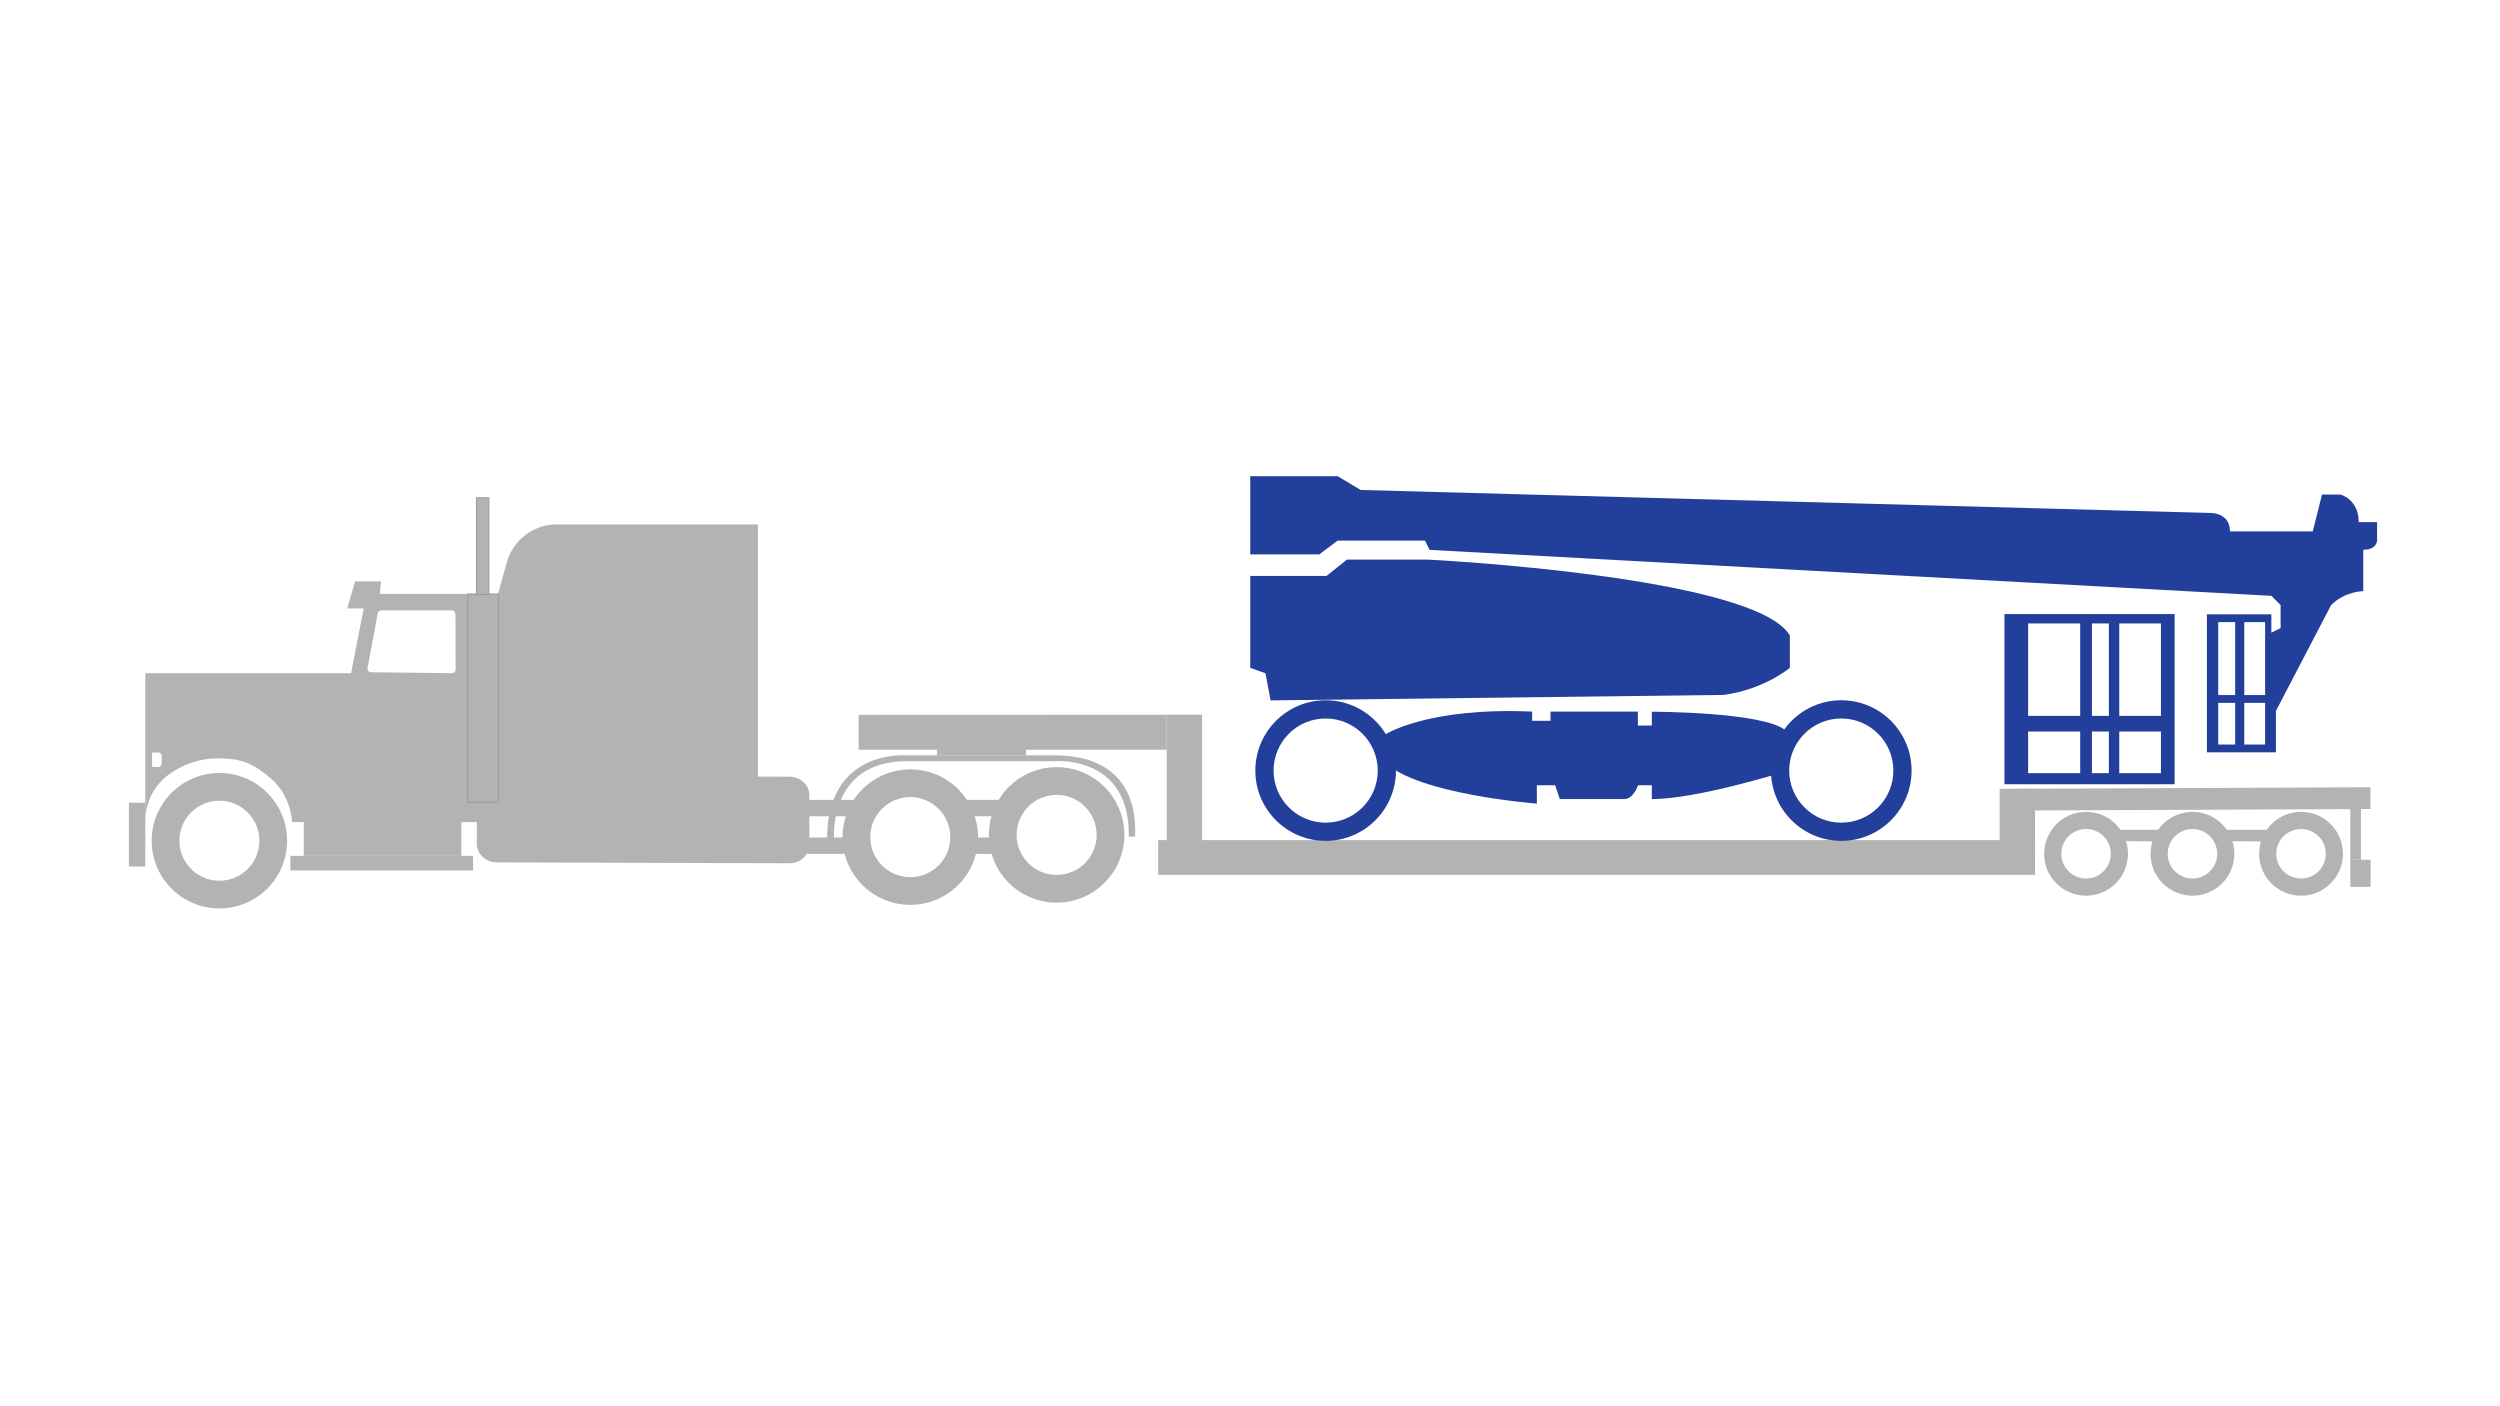 <?xml version="1.0" encoding="utf-8"?>
<!-- Generator: Adobe Illustrator 24.0.2, SVG Export Plug-In . SVG Version: 6.00 Build 0)  -->
<svg version="1.1" id="Layer_1" xmlns="http://www.w3.org/2000/svg" xmlns:xlink="http://www.w3.org/1999/xlink" x="0px" y="0px"
	 viewBox="0 0 1920 1080" style="enable-background:new 0 0 1920 1080;" xml:space="preserve">
<style type="text/css">
	.st0{fill:#B3B3B3;}
	.st1{fill:none;stroke:#999999;stroke-width:0.712;stroke-miterlimit:10;}
	.st2{fill:#B3B3B3;stroke:#999999;stroke-width:0.742;stroke-miterlimit:10;}
	.st3{fill:none;stroke:#B3B3B3;stroke-width:13.173;stroke-miterlimit:10;}
	.st4{fill:none;stroke:#B3B3B3;stroke-width:21.311;stroke-miterlimit:10;}
	.st5{fill:#223F9B;}
</style>
<g>
	<rect x="1535.7" y="605.8" class="st0" width="27.2" height="55.3"/>
	<path class="st0" d="M606.2,663l-224.6-0.7c-8.4,0-15.4-6.4-15.4-14.3v-37.9c0-7.9,6.9-14.3,15.4-14.3l224.6,0.7
		c8.4,0,15.4,6.4,15.4,14.3v37.9C621.6,656.6,614.7,663,606.2,663z"/>
	<path class="st0" d="M111.6,631.3v-2.5C111.5,630.5,111.6,631.3,111.6,631.3z"/>
	<path class="st0" d="M427.8,402.7c-18,0-33.7,11.9-38.6,29.2l-6.7,24.2h-101L269.6,517h-158v111.9c0.3-6.1,2.4-22.5,17.8-33.9
		c7.9-5.9,21.3-12.6,37.9-12.6c19.1,0,27.5,4.5,40,14.8c16.6,13.7,17,34.2,17,34.2h357.8v-191v-37.6H427.8V402.7z M124.2,585.8
		c0,1.8-1.1,3.3-2.4,3.3l-5-0.1v-11.1h5.1c1.3,0,2.4,1.5,2.4,3.3L124.2,585.8L124.2,585.8z M349.9,514.2c0,1.6-1.2,2.8-2.8,2.8
		l-62.1-0.7c-1.8,0-3.1-1.6-2.7-3.3l7.8-41.9c0.3-1.3,1.4-2.3,2.7-2.3H347c1.6,0,2.8,1.2,2.8,2.8L349.9,514.2L349.9,514.2z"/>
	<rect x="359.2" y="456.2" class="st1" width="23.7" height="159.9"/>
	<polygon class="st2" points="375.5,456.5 365.9,456.5 365.9,402.4 365.9,382.3 375.5,382.3 375.5,402.2 	"/>
	<rect x="233.3" y="630.6" class="st0" width="121" height="26.7"/>
	<rect x="99" y="616.5" class="st0" width="12.6" height="49"/>
	<rect x="620.8" y="614.3" class="st0" width="39.3" height="12.6"/>
	<rect x="616.2" y="643.2" class="st0" width="43.9" height="12.6"/>
	<rect x="736.7" y="614.3" class="st0" width="39.3" height="12.6"/>
	<rect x="732.2" y="643.2" class="st0" width="43.9" height="12.6"/>
	<rect x="223" y="657.3" class="st0" width="140.3" height="11.2"/>
	<polygon class="st0" points="292.7,446.5 272.7,446.5 266.7,467.3 290.5,467.3 	"/>
	<path class="st0" d="M640.5,644c0,0-4.5-59.4,55.7-59.4c62.4,0,114.3,0,114.3,0s57.5-4.8,56.4,57.9h4.8c0.7-14.1,0.7-62-61.2-62.4
		H696.1l0,0c0,0-60.9-5.2-60.9,63.8h5.3V644z"/>
	<rect x="889.5" y="645.2" class="st0" width="673.4" height="26.7"/>
	<polygon class="st0" points="1660.6,646.3 1624.6,645.9 1624.6,637.3 1660.6,637.3 	"/>
	<polygon class="st0" points="1741.4,646.3 1701,645.9 1701,637.3 1741.4,637.3 	"/>
	<circle class="st3" cx="1602.1" cy="655.7" r="25.6"/>
	
		<ellipse transform="matrix(3.327795e-02 -0.999 0.999 3.327795e-02 -482.081 792.709)" class="st4" cx="168.7" cy="645.6" rx="41.4" ry="41.4"/>
	<circle class="st4" cx="699.1" cy="642.9" r="41.4"/>
	<circle class="st4" cx="811.5" cy="641.2" r="41.4"/>
	<circle class="st3" cx="1683.8" cy="655.7" r="25.6"/>
	<circle class="st3" cx="1767.2" cy="655.7" r="25.6"/>
	<rect x="1805" y="618.8" class="st0" width="8.2" height="41.5"/>
	<rect x="1805" y="660.3" class="st0" width="15.6" height="20.8"/>
	<rect x="719.6" y="575" class="st0" width="68.3" height="5.2"/>
	<polygon class="st0" points="1547.1,605.8 1820.5,604.6 1820.5,621.3 1547.1,622.5 	"/>
	<polygon class="st0" points="896,575.8 659.4,575.8 659.4,549 896,548.9 	"/>
	<rect x="896" y="548.9" class="st0" width="27.2" height="105.4"/>
	<g>
		<path class="st5" d="M960.1,442.3h58.7l15.6-12.5h62.6c0,0,250.3,12.5,277.6,58.2v24.9c0,0-19.6,16.6-50.8,20.8l-348,4.2
			l-3.9-20.8l-11.7-4.2V442.3z"/>
		<path class="st5" d="M1258,557.2h10.6v-10.6c0,0,84.8,0,102.4,14.1v31.8c0,0-67.1,21.2-102.4,21.2v-10.6H1258
			c0,0-3.5,10.6-10.6,10.6h-49.5l-3.5-10.6h-14.1v14.1c0,0-91.8-7.1-116.6-31.8v-21.2c0,0,31.8-21.2,113-17.7v7.1h14.1v-7.1h67.1
			V557.2z"/>
		<path class="st5" d="M1414.1,537.8c29.8,0,54,24.2,54,54s-24.2,54-54,54s-54-24.2-54-54S1384.3,537.8,1414.1,537.8z M1414.1,631.8
			c22.1,0,40-17.9,40-40s-17.9-40-40-40s-40,17.9-40,40S1392,631.8,1414.1,631.8z"/>
		<path class="st5" d="M1018.1,537.8c29.8,0,54,24.2,54,54s-24.2,54-54,54c-29.8,0-54-24.2-54-54S988.3,537.8,1018.1,537.8z
			 M1018.1,631.8c22.1,0,40-17.9,40-40s-17.9-40-40-40c-22.1,0-40,17.9-40,40S996,631.8,1018.1,631.8z"/>
		<path class="st5" d="M1811.5,401c0-17.7-14.1-21.2-14.1-21.2h-14.1l-7.1,28.3h-63.6c0-14.1-14.1-14.1-14.1-14.1l-653.5-17.7
			l-17.7-10.6h-67.1v60.1h53l14.1-10.6h67.1l3.5,7.1l646.5,35.3l7.1,7.1v17.7l-7.1,3.5v-14.1h-49.5v106h53v-31.8l42.4-81.3
			C1800.9,454,1815,454,1815,454v-31.8c10.6,0,10.6-7.1,10.6-7.1V401H1811.5z M1716.6,571.8h-13v-32h13V571.8z M1716.6,533.8h-13
			v-56h13V533.8z M1739.6,571.8h-16v-32h16V571.8z M1739.6,533.8h-16v-56h16V533.8z"/>
		<path class="st5" d="M1539.4,471.6v130.7h130.7V471.6H1539.4z M1597.6,593.8h-40v-32h40V593.8z M1597.6,549.8h-40v-71h40V549.8z
			 M1619.6,593.8h-13v-32h13V593.8z M1619.6,549.8h-13v-71h13V549.8z M1659.6,593.8h-32v-32h32V593.8z M1659.6,549.8h-32v-71h32
			V549.8z"/>
	</g>
</g>
</svg>
